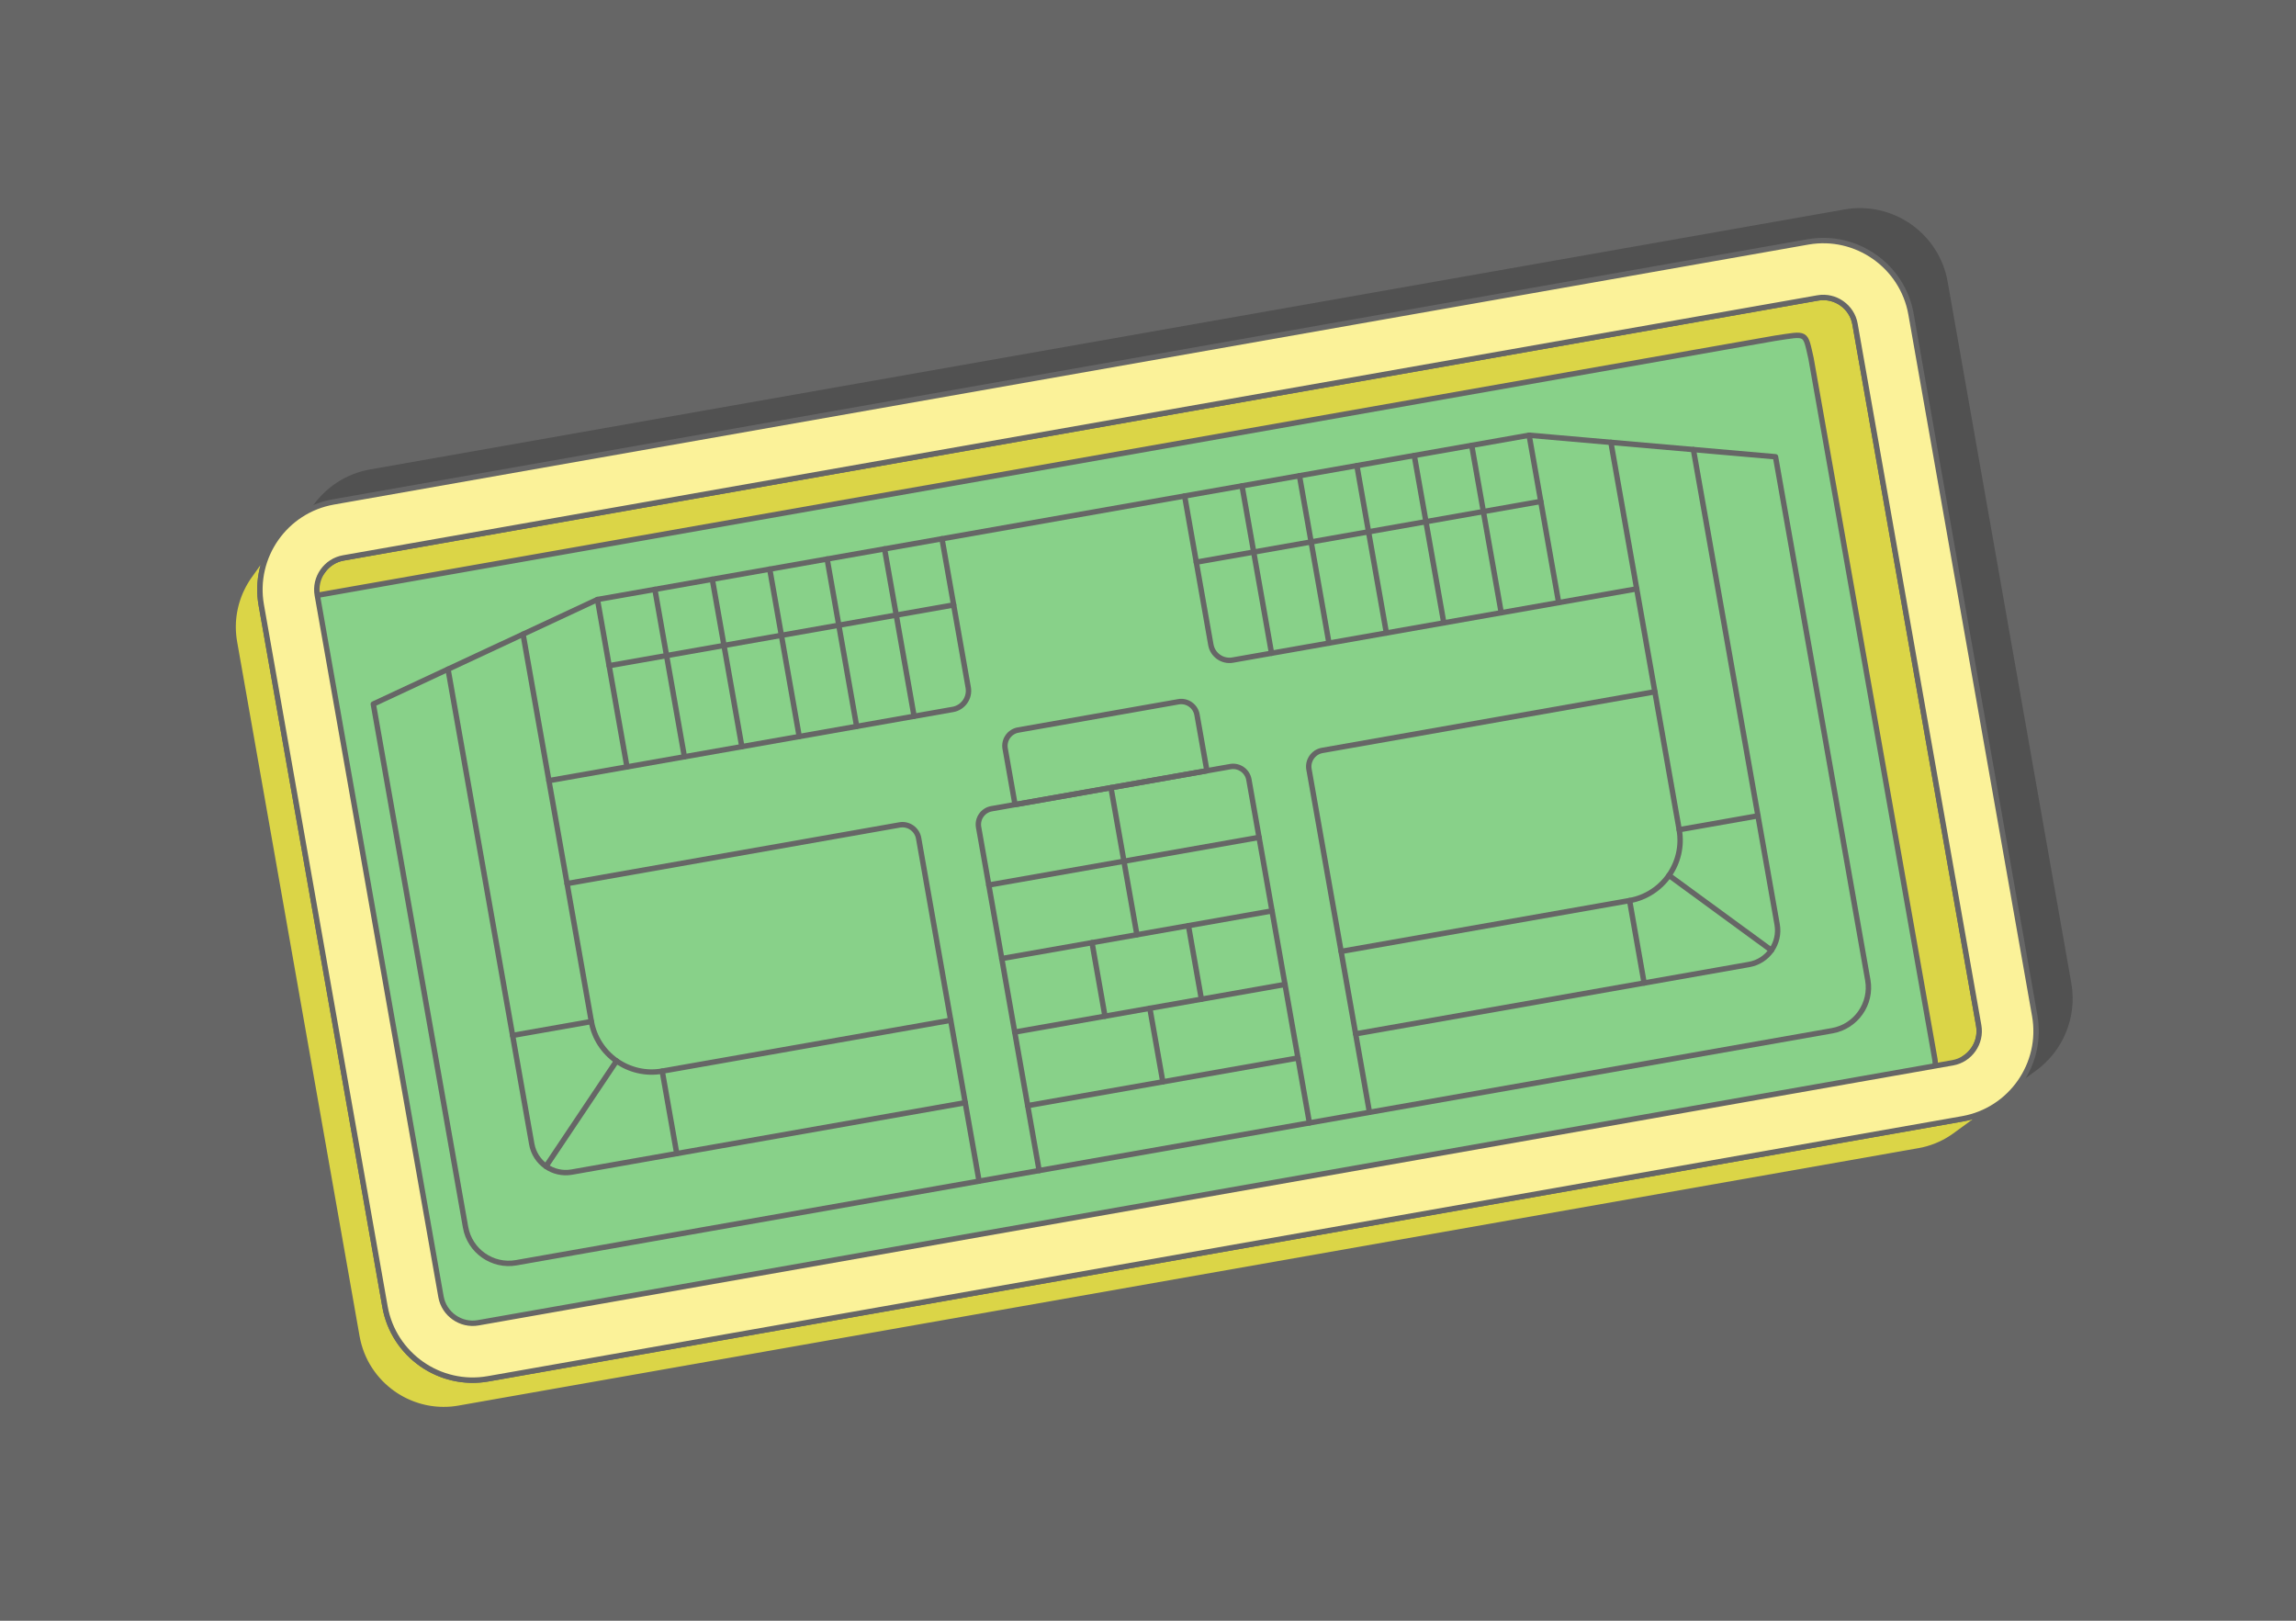 <?xml version="1.0" encoding="UTF-8"?>
<!DOCTYPE svg PUBLIC "-//W3C//DTD SVG 1.1//EN" "http://www.w3.org/Graphics/SVG/1.1/DTD/svg11.dtd">
<!-- Creator: CorelDRAW 2020 (64-Bit) -->
<svg xmlns="http://www.w3.org/2000/svg" xml:space="preserve" width="425px" height="300px" version="1.1" style="shape-rendering:geometricPrecision; text-rendering:geometricPrecision; image-rendering:optimizeQuality; fill-rule:evenodd; clip-rule:evenodd"
viewBox="0 0 9607.7 6781.9"
 xmlns:xlink="http://www.w3.org/1999/xlink"
 xmlns:xodm="http://www.corel.com/coreldraw/odm/2003">
 <defs>
  <style type="text/css">
   <![CDATA[
    .str1 {stroke:#666666;stroke-width:22.6;stroke-linecap:round;stroke-linejoin:round;stroke-miterlimit:2.613}
    .str0 {stroke:#666666;stroke-width:22.6;stroke-linecap:round;stroke-linejoin:round;stroke-miterlimit:2.613}
    .fil5 {fill:none}
    .fil1 {fill:#515151}
    .fil0 {fill:#666666}
    .fil2 {fill:#88D189}
    .fil3 {fill:#DBD547}
    .fil4 {fill:#FBF299;fill-rule:nonzero}
   ]]>
  </style>
 </defs>
 <g id="Layer_x0020_1">
  <g id="_1217524039984">
   <g>
    <rect class="fil0" width="9607.7" height="6781.9"/>
    <path class="fil1" d="M1548.4 1964.4l6170.2 -1088c201.9,-35.6 395.7,100.1 431.3,302l517.7 2936c24.9,141.2 -34.1,283.7 -149.7,367l-184.8 134.7c-50.4,34.5 -90.8,51.4 -150.7,63.6l-6108.5 1077.1c-203.6,33.2 -385.6,-94.7 -427,-299l-512.5 -2906.7c-16.3,-99.9 4.2,-191.6 61.3,-275.2l112.7 -158.3c54.7,-78.1 139.1,-135.4 240,-153.2z"/>
    <g>
     <rect class="fil2" transform="matrix(1.002 -0.177 0.462 2.62 1166.5 2261.47)" width="6657.6" height="1311.2" rx="95.2" ry="95.2"/>
     <path class="fil3 str0" d="M8364.7 4617.4l-184.7 134.6 -14.8 10.1 -15.3 9.5 -15.9 8.7 -16.3 7.9 -16.8 7.2 -17.3 6.3 -17.7 5.5 -18.2 4.7 -18.5 3.7 -6108.5 1077.1 -9.3 1.5 -9.4 1.3 -9.3 1.1 -9.3 0.8 -9.3 0.5 -9.3 0.3 -9.2 0.1 -9.2 -0.1 -9.1 -0.4 -9.1 -0.6 -9.1 -0.8 -9 -1.1 -8.9 -1.2 -8.9 -1.5 -8.9 -1.7 -8.8 -1.9 -8.7 -2.2 -8.6 -2.3 -8.6 -2.5 -8.5 -2.8 -8.4 -2.9 -8.3 -3.1 -8.3 -3.4 -8.1 -3.5 -8.1 -3.7 -8 -3.9 -7.8 -4.1 -7.8 -4.3 -7.6 -4.5 -7.6 -4.6 -7.4 -4.8 -7.3 -5 -14.3 -10.5 -13.7 -11.2 -13.2 -11.8 -12.7 -12.4 -12 -13.1 -11.5 -13.6 -10.7 -14.3 -10.2 -14.8 -9.4 -15.3 -8.7 -15.8 -7.9 -16.4 -7.2 -16.8 -6.3 -17.3 -5.5 -17.7 -4.7 -18.1 -3.8 -18.6 -512.5 -2906.6 -1.5 -9.4 -1.3 -9.3 -1 -9.4 -0.8 -9.3 -0.6 -9.2 -0.3 -9.3 -0.1 -9.2 0.2 -9.2 0.3 -9.2 0.6 -9.1 0.9 -9 1 -9 1.3 -9 1.5 -8.9 1.7 -8.8 1.9 -8.8 2.1 -8.7 2.3 -8.7 2.6 -8.5 2.7 -8.5 2.9 -8.4 3.2 -8.4 3.3 -8.2 3.5 -8.2 3.8 -8 3.9 -8 4.1 -7.9 4.2 -7.7 4.5 -7.7 4.6 -7.5 4.8 -7.4 5 -7.3 112.7 -158.3 -5 7.4 -4.9 7.5 -4.7 7.6 -4.5 7.7 -4.3 7.8 -4.1 8 -4 8 -3.7 8.2 -3.6 8.2 -3.4 8.3 -3.1 8.5 -3 8.4 -2.8 8.6 -2.5 8.7 -2.4 8.7 -2.1 8.8 -2 8.9 -1.7 8.9 -1.5 9 -1.3 9.1 -1 9.1 -0.8 9.1 -0.7 9.2 -0.3 9.2 -0.2 9.3 0.1 9.3 0.3 9.4 0.6 9.4 0.8 9.4 1.1 9.4 1.2 9.4 1.6 9.5 517.7 2936 3.8 18.7 4.7 18.4 5.6 17.8 6.4 17.5 7.2 17 8 16.5 8.8 16 9.5 15.5 10.2 14.9 10.9 14.4 11.6 13.8 12.2 13.2 12.8 12.5 13.3 12 13.9 11.2 14.4 10.7 7.4 5 7.5 4.9 7.6 4.6 7.7 4.5 7.8 4.4 8 4.1 8 3.9 8.2 3.8 8.2 3.6 8.3 3.3 8.4 3.2 8.5 3 8.6 2.7 8.7 2.6 8.7 2.4 8.8 2.1 8.9 1.9 8.9 1.8 9 1.5 9 1.2 9.1 1.1 9.2 0.8 9.2 0.6 9.2 0.4 9.3 0.2 9.3 -0.1 9.4 -0.4 9.4 -0.5 9.3 -0.8 9.5 -1.1 9.4 -1.3 9.5 -1.5 6170.1 -1088 18.8 -3.8 18.3 -4.7 17.9 -5.5 17.4 -6.5 17 -7.2 16.5 -8 16 -8.8 15.5 -9.5 14.9 -10.2zm-935.1 -3202.3l-6108.5 1077.1 -13.2 3 -12.5 4.3 -12 5.4 -11.2 6.6 -10.4 7.5 -9.7 8.5 -8.7 9.4 -7.9 10.1 114.7 -156.9 7.9 -10.2 8.8 -9.5 9.8 -8.6 10.5 -7.6 11.4 -6.6 12 -5.5 12.7 -4.3 13.3 -3.1 6170.2 -1088 6.8 -1 6.7 -0.6 6.7 -0.3 6.7 0 6.7 0.3 6.5 0.7 6.5 1 6.4 1.4 6.4 1.6 6.2 1.9 6.1 2.3 6 2.5 5.8 2.8 5.7 3 5.6 3.3 5.3 3.6 10.3 7.9 9.4 8.9 8.6 9.7 7.6 10.6 6.6 11.3 5.5 12 4.4 12.8 3 13.3 517.7 2936 1 6.7 0.7 6.8 0.3 6.7 0 6.7 -0.4 6.7 -0.7 6.5 -1 6.5 -1.3 6.4 -1.6 6.4 -2 6.2 -2.2 6.1 -2.5 6 -2.8 5.8 -3.1 5.7 -3.3 5.5 -3.6 5.4 -7.9 10.3 -8.8 9.4 -9.8 8.6 -183.4 136.6 9.7 -8.5 8.7 -9.3 7.8 -10.2 3.6 -5.3 3.3 -5.5 3 -5.6 2.8 -5.8 2.5 -5.9 2.2 -6.1 1.9 -6.1 1.6 -6.3 1.3 -6.3 1 -6.5 0.7 -6.5 0.3 -6.5 0.1 -6.7 -0.3 -6.6 -0.7 -6.7 -1 -6.7 -517.8 -2930.1c-25.5,-111.2 -14.2,-104.6 -148.7,-84.4z"/>
     <path class="fil4 str0" d="M1395.3 2100.3l6170.1 -1088c101,-17.8 199.9,7.3 278,62 78.1,54.7 135.5,139.1 153.3,240l517.7 2936c17.8,101 -7.2,199.9 -61.9,278 -54.7,78.1 -139.1,135.5 -240.1,153.3l-6170.1 1088c-101,17.8 -199.9,-7.3 -278,-61.9 -78.1,-54.7 -135.5,-139.2 -153.3,-240.1l-517.7 -2936c-17.8,-101 7.2,-199.9 61.9,-278 54.7,-78.1 139.1,-135.5 240.1,-153.3zm6211.5 -853.6l-6170.2 1088c-36.2,6.4 -66.6,27.1 -86.4,55.4 -19.8,28.2 -28.9,63.9 -22.5,100.2l517.7 2936c6.4,36.2 27.1,66.6 55.4,86.4 28.2,19.8 63.9,28.9 100.1,22.5l6170.2 -1088c36.2,-6.4 66.7,-27.1 86.4,-55.4 19.8,-28.2 28.9,-63.9 22.5,-100.1l-517.7 -2936c-6.4,-36.3 -27.1,-66.7 -55.4,-86.5 -28.2,-19.8 -63.9,-28.8 -100.1,-22.5z"/>
     <g>
      <path class="fil2 str0" d="M2500.1 2508.6l-938 437.4 386.1 2189.5c17.5,99.1 112.9,165.9 212,148.4l5507.2 -971c99.1,-17.5 165.9,-112.9 148.4,-212l-386.1 -2189.6 -1031 -90.1 -3898.6 687.4z"/>
      <path class="fil5 str0" d="M1874.8 2800.2l350.4 1987.3c6.9,39.1 29.2,71.8 59.4,93.1 30.3,21.2 68.7,30.9 107.8,24l1646.7 -290.4"/>
      <path class="fil5 str0" d="M2188.8 2653.8l108.1 612.8 1690.7 -298.1c42.7,-7.6 71.5,-48.7 64,-91.4l-109.8 -622.7"/>
      <path class="fil5 str0" d="M2372.9 3697.3l1391.8 -245.4c37,-6.5 72.7,18.5 79.3,55.5l134.3 761.9 -1207.2 212.8c-69.3,12.2 -137.3,-5 -191.1,-42.6 -53.7,-37.6 -93.1,-95.6 -105.4,-164.9l-101.7 -577.3z"/>
      <line class="fil5 str0" x1="3978.3" y1="4269.3" x2="4097" y2= "4942.4" />
      <line class="fil5 str0" x1="2372.9" y1="3697.3" x2="2296.9" y2= "3266.6" />
      <line class="fil5 str0" x1="2771.1" y1="4482.1" x2="2831.9" y2= "4827.1" />
      <line class="fil5 str0" x1="2474.6" y1="4274.6" x2="2145" y2= "4332.7" />
      <line class="fil5 str0" x1="2580" y1="4439.5" x2="2284.6" y2= "4880.6" />
      <line class="fil5 str0" x1="2500.1" y1="2508.6" x2="2623.6" y2= "3209" />
      <line class="fil5 str0" x1="2740.4" y1="2466.3" x2="2863.9" y2= "3166.6" />
      <line class="fil5 str0" x1="2980.7" y1="2423.9" x2="3104.2" y2= "3124.2" />
      <line class="fil5 str0" x1="3221" y1="2381.5" x2="3344.4" y2= "3081.9" />
      <line class="fil5 str0" x1="3461.2" y1="2339.2" x2="3584.7" y2= "3039.5" />
      <line class="fil5 str0" x1="3701.5" y1="2296.8" x2="3825" y2= "2997.1" />
      <line class="fil5 str0" x1="3990.6" y1="2531.4" x2="2549" y2= "2785.6" />
      <path class="fil5 str0" d="M4260.4 3054.8l671 -118.3c36.2,-6.4 71.1,18 77.5,54.3l41.4 234.4 -802.8 141.6 -41.4 -234.4c-6.4,-36.3 18.1,-71.2 54.3,-77.6z"/>
      <path class="fil5 str0" d="M4348.3 4898.1l-253.3 -1436.5c-6.4,-36.3 18,-71.1 54.2,-77.5l999.3 -176.2c36.2,-6.4 71.1,18 77.5,54.3l253.3 1436.5"/>
      <line class="fil5 str0" x1="4137.6" y1="3703.4" x2="5268.6" y2= "3504" />
      <line class="fil5 str0" x1="4191.9" y1="4011.1" x2="5322.8" y2= "3811.7" />
      <line class="fil5 str0" x1="4246.1" y1="4318.8" x2="5377.1" y2= "4119.4" />
      <line class="fil5 str0" x1="4300.4" y1="4626.5" x2="5431.4" y2= "4427.1" />
      <path class="fil5 str0" d="M4648.9 3296l108.5 615.4m54.2 307.7l54.3 307.7"/>
      <path class="fil5 str0" d="M7086.1 1881.3l350.4 1987.4c6.9,39 -2.8,77.4 -24.1,107.7 -21.2,30.3 -53.9,52.5 -93,59.4l-1646.7 290.4"/>
      <path class="fil5 str0" d="M6740.9 1851.1l108 612.9 -1690.7 298.1c-42.7,7.5 -83.8,-21.3 -91.3,-64l-109.8 -622.7"/>
      <path class="fil5 str0" d="M6924.9 2894.7l-1391.9 245.4c-37,6.5 -62,42.2 -55.5,79.3l134.4 761.8 1207.2 -212.8c69.3,-12.3 127.3,-51.7 164.9,-105.4 37.6,-53.8 54.9,-121.8 42.6,-191.1l-101.7 -577.2z"/>
      <line class="fil5 str0" x1="5611.9" y1="3981.2" x2="5730.6" y2= "4654.4" />
      <line class="fil5 str0" x1="6924.9" y1="2894.7" x2="6848.9" y2= "2464" />
      <line class="fil5 str0" x1="6819.1" y1="3768.4" x2="6879.9" y2= "4113.3" />
      <line class="fil5 str0" x1="7026.6" y1="3471.9" x2="7356.3" y2= "3413.8" />
      <line class="fil5 str0" x1="6984" y1="3663" x2="7412.4" y2= "3976.4" />
      <line class="fil5 str0" x1="6398.7" y1="1821.2" x2="6522.2" y2= "2521.6" />
      <line class="fil5 str0" x1="6158.4" y1="1863.6" x2="6281.9" y2= "2563.9" />
      <line class="fil5 str0" x1="5918.1" y1="1906" x2="6041.6" y2= "2606.3" />
      <line class="fil5 str0" x1="5677.9" y1="1948.3" x2="5801.4" y2= "2648.7" />
      <line class="fil5 str0" x1="5437.6" y1="1990.7" x2="5561.1" y2= "2691" />
      <line class="fil5 str0" x1="5197.3" y1="2033.1" x2="5320.8" y2= "2733.4" />
      <line class="fil5 str0" x1="5005.9" y1="2352.4" x2="6447.5" y2= "2098.2" />
     </g>
    </g>
   </g>
   <line class="fil5 str1" x1="4569.6" y1="3944.5" x2="4623.8" y2= "4252.2" />
   <line class="fil5 str1" x1="4973.1" y1="3873.4" x2="5027.3" y2= "4181" />
  </g>
 </g>
</svg>
